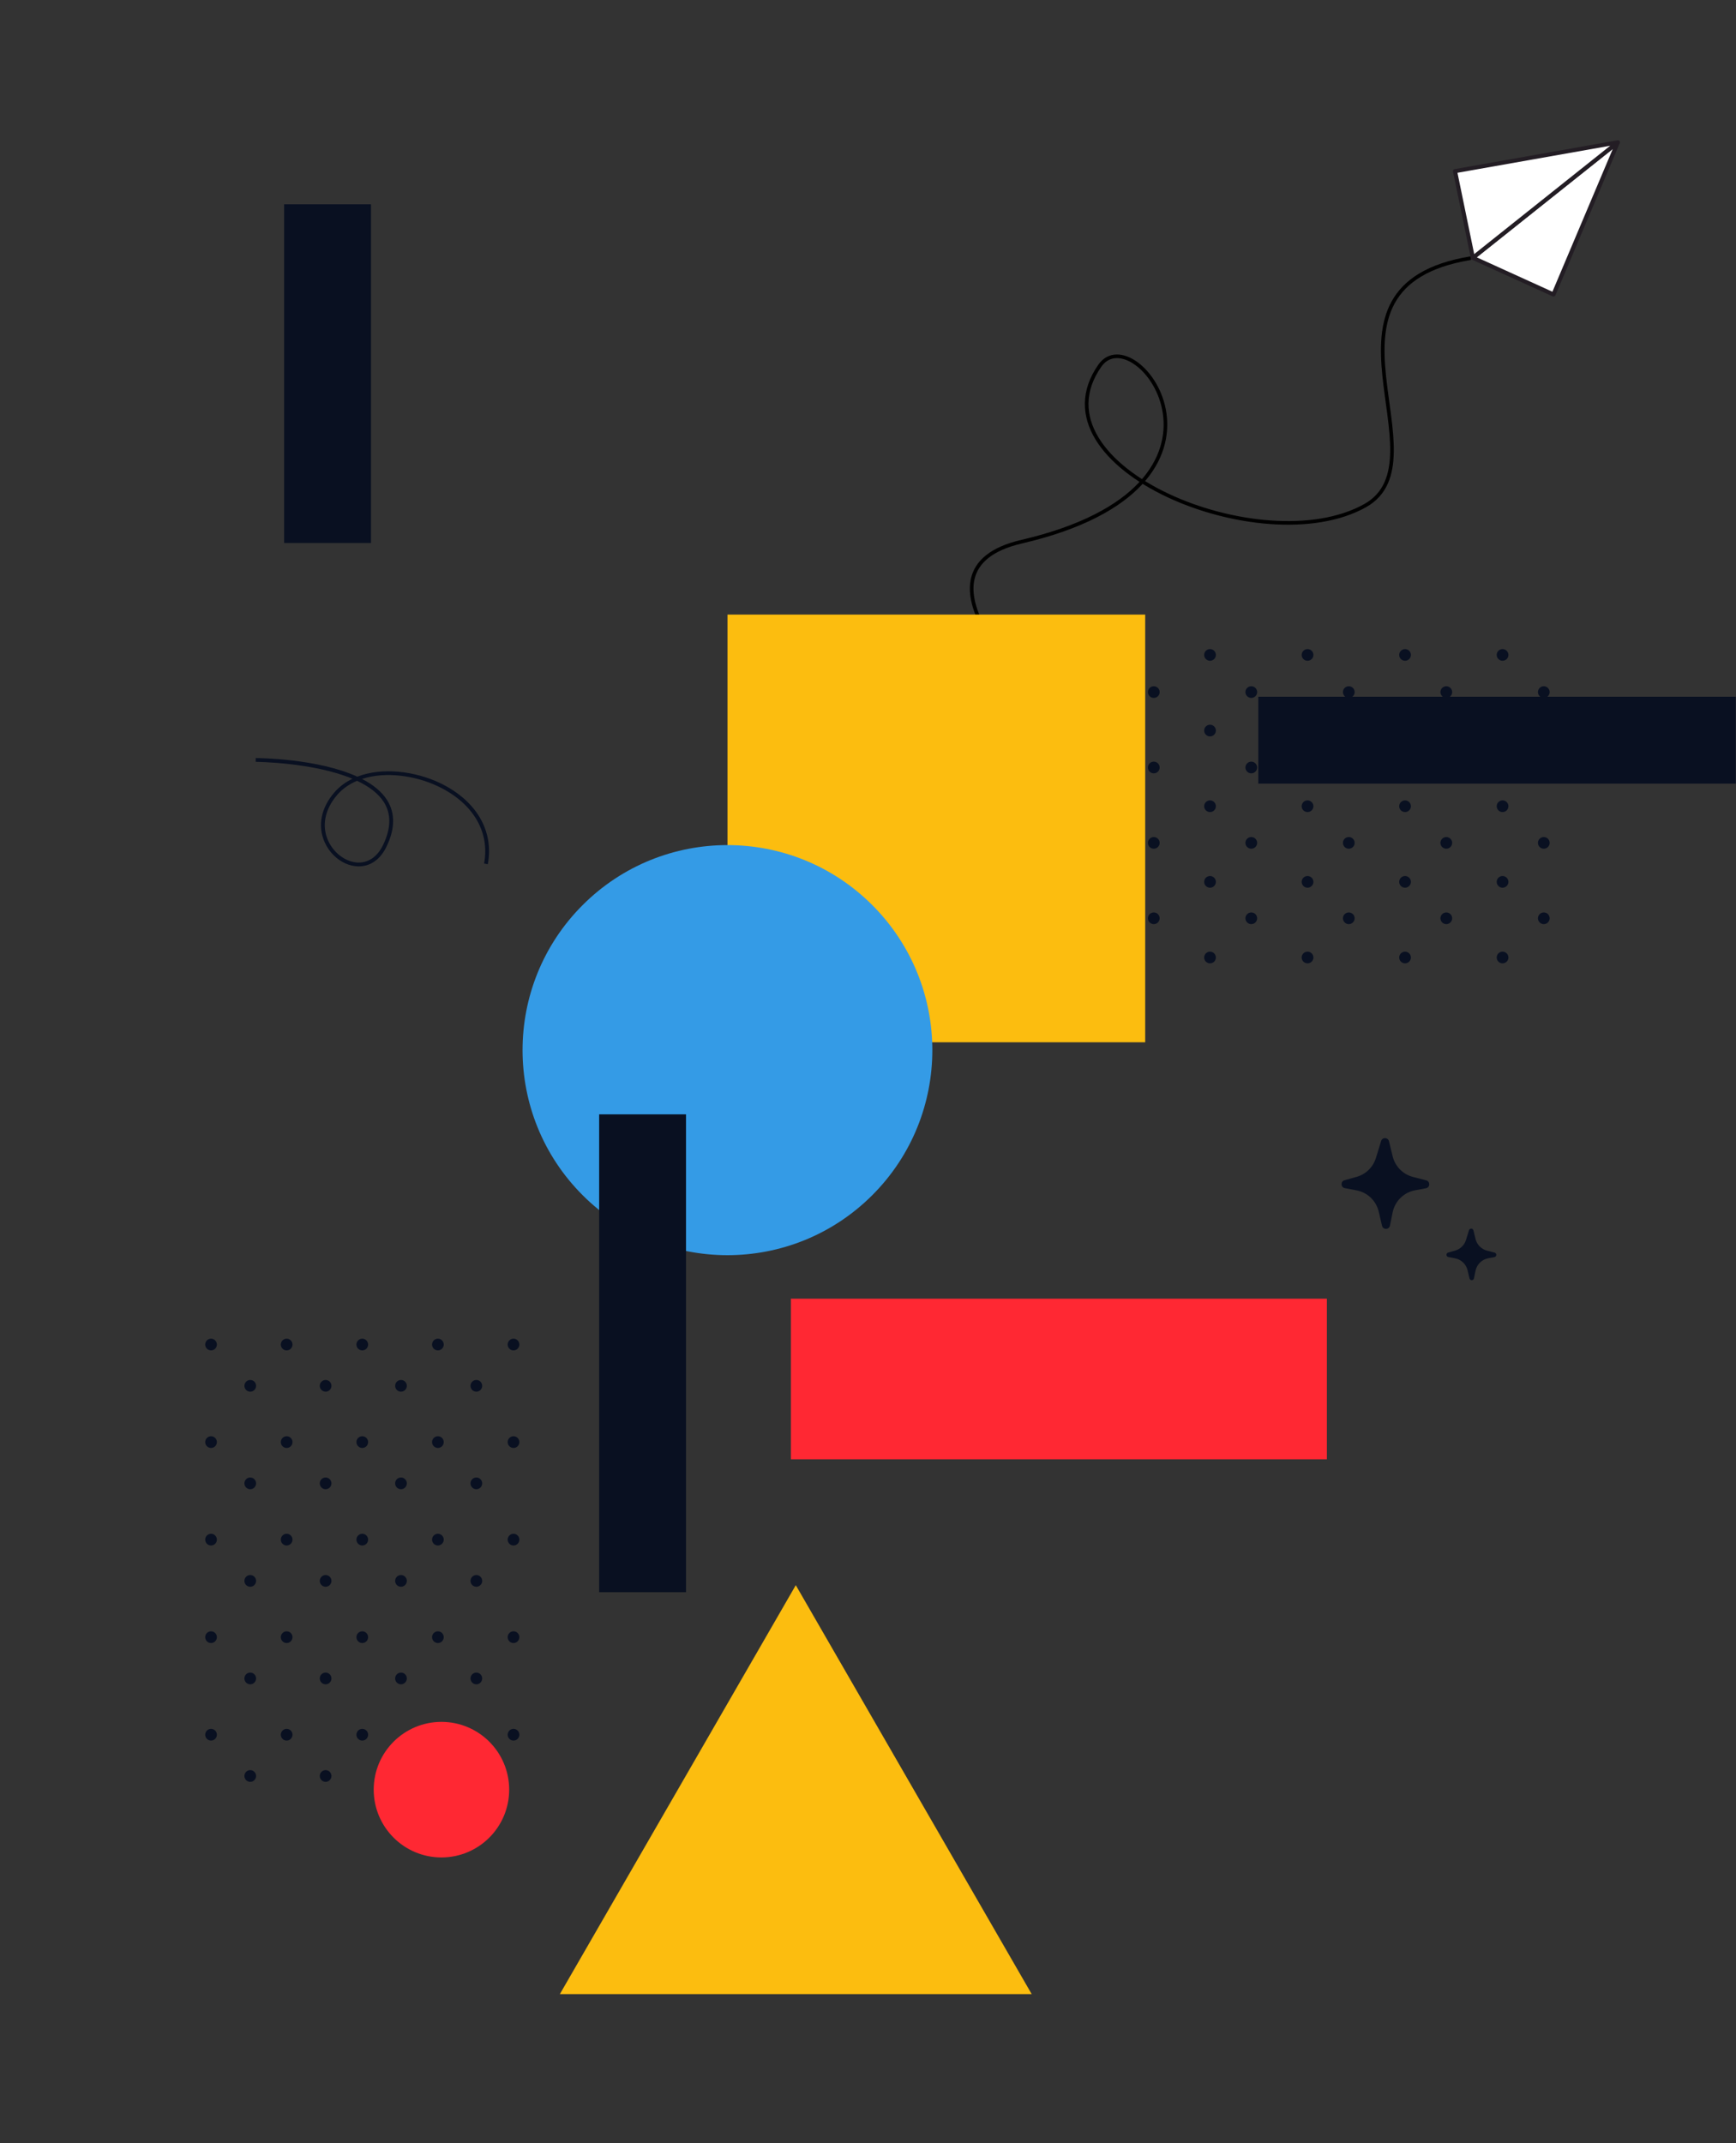 <?xml version="1.0" encoding="UTF-8"?>
<svg xmlns="http://www.w3.org/2000/svg" width="423" height="522" viewBox="0 0 423 522" fill="none">
  <rect x="0" y="0" width="423" height="522" fill="#333333" stroke="none"/>
  <g clip-path="url(#clip0_1_7854)">
    <path d="M52.847 327.497C52.847 328.284 52.208 328.925 51.424 328.925C50.639 328.925 50 328.284 50 327.497C50 326.71 50.639 326.068 51.424 326.068C52.208 326.068 52.847 326.71 52.847 327.497Z" fill="#091021"></path>
    <path d="M71.272 327.497C71.272 328.284 70.633 328.925 69.848 328.925C69.064 328.925 68.425 328.284 68.425 327.497C68.425 326.71 69.064 326.068 69.848 326.068C70.633 326.068 71.272 326.71 71.272 327.497Z" fill="#091021"></path>
    <path d="M89.697 327.497C89.697 328.284 89.058 328.925 88.273 328.925C87.489 328.925 86.85 328.284 86.85 327.497C86.85 326.71 87.489 326.068 88.273 326.068C89.058 326.068 89.697 326.71 89.697 327.497Z" fill="#091021"></path>
    <path d="M108.125 327.497C108.125 328.284 107.485 328.925 106.701 328.925C105.917 328.925 105.277 328.284 105.277 327.497C105.277 326.71 105.917 326.068 106.701 326.068C107.485 326.068 108.125 326.71 108.125 327.497Z" fill="#091021"></path>
    <path d="M126.549 327.497C126.549 328.284 125.91 328.925 125.126 328.925C124.341 328.925 123.702 328.284 123.702 327.497C123.702 326.71 124.341 326.068 125.126 326.068C125.916 326.068 126.549 326.71 126.549 327.497Z" fill="#091021"></path>
    <path d="M62.399 337.553C62.399 338.34 61.76 338.981 60.975 338.981C60.191 338.981 59.552 338.34 59.552 337.553C59.552 336.766 60.191 336.125 60.975 336.125C61.76 336.125 62.399 336.766 62.399 337.553Z" fill="#091021"></path>
    <path d="M80.765 337.553C80.765 338.34 80.126 338.981 79.341 338.981C78.557 338.981 77.918 338.34 77.918 337.553C77.918 336.766 78.557 336.125 79.341 336.125C80.126 336.125 80.765 336.766 80.765 337.553Z" fill="#091021"></path>
    <path d="M99.127 337.553C99.127 338.34 98.488 338.981 97.704 338.981C96.919 338.981 96.28 338.34 96.28 337.553C96.28 336.766 96.919 336.125 97.704 336.125C98.494 336.125 99.127 336.766 99.127 337.553Z" fill="#091021"></path>
    <path d="M116.07 338.981C116.856 338.981 117.494 338.342 117.494 337.553C117.494 336.764 116.856 336.125 116.07 336.125C115.284 336.125 114.646 336.764 114.646 337.553C114.646 338.342 115.284 338.981 116.07 338.981Z" fill="#091021"></path>
    <path d="M52.847 351.26C52.847 352.047 52.208 352.688 51.424 352.688C50.639 352.688 50 352.047 50 351.26C50 350.473 50.639 349.832 51.424 349.832C52.208 349.832 52.847 350.467 52.847 351.26Z" fill="#091021"></path>
    <path d="M71.272 351.26C71.272 352.047 70.633 352.688 69.848 352.688C69.064 352.688 68.425 352.047 68.425 351.26C68.425 350.473 69.064 349.832 69.848 349.832C70.633 349.832 71.272 350.467 71.272 351.26Z" fill="#091021"></path>
    <path d="M89.697 351.26C89.697 352.047 89.058 352.688 88.273 352.688C87.489 352.688 86.85 352.047 86.85 351.26C86.85 350.473 87.489 349.832 88.273 349.832C89.058 349.832 89.697 350.467 89.697 351.26Z" fill="#091021"></path>
    <path d="M108.125 351.26C108.125 352.047 107.485 352.688 106.701 352.688C105.917 352.688 105.277 352.047 105.277 351.26C105.277 350.473 105.917 349.832 106.701 349.832C107.485 349.832 108.125 350.467 108.125 351.26Z" fill="#091021"></path>
    <path d="M126.549 351.26C126.549 352.047 125.91 352.688 125.126 352.688C124.341 352.688 123.702 352.047 123.702 351.26C123.702 350.473 124.341 349.832 125.126 349.832C125.916 349.832 126.549 350.467 126.549 351.26Z" fill="#091021"></path>
    <path d="M62.399 361.31C62.399 362.097 61.76 362.739 60.975 362.739C60.191 362.739 59.552 362.097 59.552 361.31C59.552 360.523 60.191 359.882 60.975 359.882C61.76 359.882 62.399 360.523 62.399 361.31Z" fill="#091021"></path>
    <path d="M80.765 361.31C80.765 362.097 80.126 362.739 79.341 362.739C78.557 362.739 77.918 362.097 77.918 361.31C77.918 360.523 78.557 359.882 79.341 359.882C80.126 359.882 80.765 360.523 80.765 361.31Z" fill="#091021"></path>
    <path d="M99.127 361.31C99.127 362.097 98.488 362.739 97.704 362.739C96.919 362.739 96.28 362.097 96.28 361.31C96.28 360.523 96.919 359.882 97.704 359.882C98.494 359.882 99.127 360.523 99.127 361.31Z" fill="#091021"></path>
    <path d="M117.494 361.31C117.494 362.097 116.855 362.739 116.07 362.739C115.286 362.739 114.646 362.097 114.646 361.31C114.646 360.523 115.286 359.882 116.07 359.882C116.86 359.882 117.494 360.523 117.494 361.31Z" fill="#091021"></path>
    <path d="M52.847 375.016C52.847 375.803 52.208 376.445 51.424 376.445C50.639 376.445 50 375.803 50 375.016C50 374.229 50.639 373.588 51.424 373.588C52.208 373.588 52.847 374.229 52.847 375.016Z" fill="#091021"></path>
    <path d="M71.272 375.016C71.272 375.803 70.633 376.445 69.848 376.445C69.064 376.445 68.425 375.803 68.425 375.016C68.425 374.229 69.064 373.588 69.848 373.588C70.633 373.588 71.272 374.229 71.272 375.016Z" fill="#091021"></path>
    <path d="M89.697 375.016C89.697 375.803 89.058 376.445 88.273 376.445C87.489 376.445 86.85 375.803 86.85 375.016C86.85 374.229 87.489 373.588 88.273 373.588C89.058 373.588 89.697 374.229 89.697 375.016Z" fill="#091021"></path>
    <path d="M108.125 375.016C108.125 375.803 107.485 376.445 106.701 376.445C105.917 376.445 105.277 375.803 105.277 375.016C105.277 374.229 105.917 373.588 106.701 373.588C107.485 373.588 108.125 374.229 108.125 375.016Z" fill="#091021"></path>
    <path d="M126.549 375.016C126.549 375.803 125.91 376.445 125.126 376.445C124.341 376.445 123.702 375.803 123.702 375.016C123.702 374.229 124.341 373.588 125.126 373.588C125.916 373.588 126.549 374.229 126.549 375.016Z" fill="#091021"></path>
    <path d="M62.399 385.066C62.399 385.854 61.76 386.495 60.975 386.495C60.191 386.495 59.552 385.854 59.552 385.066C59.552 384.28 60.191 383.639 60.975 383.639C61.76 383.639 62.399 384.28 62.399 385.066Z" fill="#091021"></path>
    <path d="M80.765 385.066C80.765 385.854 80.126 386.495 79.341 386.495C78.557 386.495 77.918 385.854 77.918 385.066C77.918 384.28 78.557 383.639 79.341 383.639C80.126 383.639 80.765 384.28 80.765 385.066Z" fill="#091021"></path>
    <path d="M99.127 385.066C99.127 385.854 98.488 386.495 97.704 386.495C96.919 386.495 96.28 385.854 96.28 385.066C96.28 384.28 96.919 383.639 97.704 383.639C98.494 383.639 99.127 384.28 99.127 385.066Z" fill="#091021"></path>
    <path d="M116.07 386.495C116.856 386.495 117.494 385.855 117.494 385.066C117.494 384.278 116.856 383.639 116.07 383.639C115.284 383.639 114.646 384.278 114.646 385.066C114.646 385.855 115.284 386.495 116.07 386.495Z" fill="#091021"></path>
    <path d="M52.847 398.773C52.847 399.561 52.208 400.202 51.424 400.202C50.639 400.202 50 399.561 50 398.773C50 397.987 50.639 397.345 51.424 397.345C52.208 397.345 52.847 397.987 52.847 398.773Z" fill="#091021"></path>
    <path d="M71.272 398.773C71.272 399.561 70.633 400.202 69.848 400.202C69.064 400.202 68.425 399.561 68.425 398.773C68.425 397.987 69.064 397.345 69.848 397.345C70.633 397.345 71.272 397.987 71.272 398.773Z" fill="#091021"></path>
    <path d="M89.697 398.773C89.697 399.561 89.058 400.202 88.273 400.202C87.489 400.202 86.85 399.561 86.85 398.773C86.85 397.987 87.489 397.345 88.273 397.345C89.058 397.345 89.697 397.987 89.697 398.773Z" fill="#091021"></path>
    <path d="M108.125 398.773C108.125 399.561 107.485 400.202 106.701 400.202C105.917 400.202 105.277 399.561 105.277 398.773C105.277 397.987 105.917 397.345 106.701 397.345C107.485 397.345 108.125 397.987 108.125 398.773Z" fill="#091021"></path>
    <path d="M126.549 398.773C126.549 399.561 125.91 400.202 125.126 400.202C124.341 400.202 123.702 399.561 123.702 398.773C123.702 397.987 124.341 397.345 125.126 397.345C125.916 397.345 126.549 397.987 126.549 398.773Z" fill="#091021"></path>
    <path d="M62.399 408.83C62.399 409.616 61.76 410.257 60.975 410.257C60.191 410.257 59.552 409.616 59.552 408.83C59.552 408.042 60.191 407.401 60.975 407.401C61.76 407.401 62.399 408.036 62.399 408.83Z" fill="#091021"></path>
    <path d="M80.765 408.83C80.765 409.616 80.126 410.257 79.341 410.257C78.557 410.257 77.918 409.616 77.918 408.83C77.918 408.042 78.557 407.401 79.341 407.401C80.126 407.401 80.765 408.036 80.765 408.83Z" fill="#091021"></path>
    <path d="M99.127 408.83C99.127 409.616 98.488 410.257 97.704 410.257C96.919 410.257 96.28 409.616 96.28 408.83C96.28 408.042 96.919 407.401 97.704 407.401C98.494 407.401 99.127 408.036 99.127 408.83Z" fill="#091021"></path>
    <path d="M116.07 410.257C116.856 410.257 117.494 409.618 117.494 408.83C117.494 408.041 116.856 407.401 116.07 407.401C115.284 407.401 114.646 408.041 114.646 408.83C114.646 409.618 115.284 410.257 116.07 410.257Z" fill="#091021"></path>
    <path d="M52.847 422.536C52.847 423.322 52.208 423.964 51.424 423.964C50.639 423.964 50 423.322 50 422.536C50 421.748 50.639 421.107 51.424 421.107C52.208 421.107 52.847 421.742 52.847 422.536Z" fill="#091021"></path>
    <path d="M71.272 422.536C71.272 423.322 70.633 423.964 69.848 423.964C69.064 423.964 68.425 423.322 68.425 422.536C68.425 421.748 69.064 421.107 69.848 421.107C70.633 421.107 71.272 421.742 71.272 422.536Z" fill="#091021"></path>
    <path d="M89.697 422.536C89.697 423.322 89.058 423.964 88.273 423.964C87.489 423.964 86.85 423.322 86.85 422.536C86.85 421.748 87.489 421.107 88.273 421.107C89.058 421.107 89.697 421.742 89.697 422.536Z" fill="#091021"></path>
    <path d="M108.125 422.536C108.125 423.322 107.485 423.964 106.701 423.964C105.917 423.964 105.277 423.322 105.277 422.536C105.277 421.748 105.917 421.107 106.701 421.107C107.485 421.107 108.125 421.742 108.125 422.536Z" fill="#091021"></path>
    <path d="M126.549 422.536C126.549 423.322 125.91 423.964 125.126 423.964C124.341 423.964 123.702 423.322 123.702 422.536C123.702 421.748 124.341 421.107 125.126 421.107C125.916 421.107 126.549 421.742 126.549 422.536Z" fill="#091021"></path>
    <path d="M62.399 432.587C62.399 433.374 61.76 434.015 60.975 434.015C60.191 434.015 59.552 433.374 59.552 432.587C59.552 431.799 60.191 431.158 60.975 431.158C61.76 431.158 62.399 431.799 62.399 432.587Z" fill="#091021"></path>
    <path d="M80.765 432.587C80.765 433.374 80.126 434.015 79.341 434.015C78.557 434.015 77.918 433.374 77.918 432.587C77.918 431.799 78.557 431.158 79.341 431.158C80.126 431.158 80.765 431.799 80.765 432.587Z" fill="#091021"></path>
    <path d="M99.127 432.587C99.127 433.374 98.488 434.015 97.704 434.015C96.919 434.015 96.28 433.374 96.28 432.587C96.28 431.799 96.919 431.158 97.704 431.158C98.494 431.158 99.127 431.799 99.127 432.587Z" fill="#091021"></path>
    <path d="M116.07 434.015C116.856 434.015 117.494 433.376 117.494 432.587C117.494 431.798 116.856 431.158 116.07 431.158C115.284 431.158 114.646 431.798 114.646 432.587C114.646 433.376 115.284 434.015 116.07 434.015Z" fill="#091021"></path>
    <path d="M271.079 231.802C271.865 231.802 272.507 232.441 272.507 233.225C272.507 234.01 271.865 234.649 271.079 234.649C270.291 234.649 269.65 234.01 269.65 233.225C269.65 232.441 270.291 231.802 271.079 231.802Z" fill="#091021"></path>
    <path d="M271.079 213.377C271.865 213.377 272.507 214.016 272.507 214.801C272.507 215.585 271.865 216.224 271.079 216.224C270.291 216.224 269.65 215.585 269.65 214.801C269.65 214.016 270.291 213.377 271.079 213.377Z" fill="#091021"></path>
    <path d="M271.079 194.954C271.865 194.954 272.507 195.593 272.507 196.377C272.507 197.162 271.865 197.801 271.079 197.801C270.291 197.801 269.65 197.162 269.65 196.377C269.65 195.593 270.291 194.954 271.079 194.954Z" fill="#091021"></path>
    <path d="M271.079 176.526C271.865 176.526 272.507 177.166 272.507 177.95C272.507 178.734 271.865 179.374 271.079 179.374C270.291 179.374 269.65 178.734 269.65 177.95C269.65 177.166 270.291 176.526 271.079 176.526Z" fill="#091021"></path>
    <path d="M271.079 158.101C271.865 158.101 272.507 158.74 272.507 159.524C272.507 160.309 271.865 160.948 271.079 160.948C270.291 160.948 269.65 160.309 269.65 159.524C269.65 158.734 270.291 158.101 271.079 158.101Z" fill="#091021"></path>
    <path d="M281.137 222.249C281.923 222.249 282.565 222.888 282.565 223.672C282.565 224.457 281.923 225.096 281.137 225.096C280.349 225.096 279.708 224.457 279.708 223.672C279.708 222.888 280.349 222.249 281.137 222.249Z" fill="#091021"></path>
    <path d="M281.137 203.883C281.923 203.883 282.565 204.521 282.565 205.306C282.565 206.091 281.923 206.729 281.137 206.729C280.349 206.729 279.708 206.091 279.708 205.306C279.708 204.521 280.349 203.883 281.137 203.883Z" fill="#091021"></path>
    <path d="M281.137 185.521C281.923 185.521 282.565 186.16 282.565 186.945C282.565 187.729 281.923 188.368 281.137 188.368C280.349 188.368 279.708 187.729 279.708 186.945C279.708 186.155 280.349 185.521 281.137 185.521Z" fill="#091021"></path>
    <path d="M282.565 168.576C282.565 167.79 281.925 167.152 281.137 167.152C280.347 167.152 279.708 167.79 279.708 168.576C279.708 169.362 280.347 170 281.137 170C281.925 170 282.565 169.362 282.565 168.576Z" fill="#091021"></path>
    <path d="M294.839 231.802C295.625 231.802 296.267 232.441 296.267 233.225C296.267 234.01 295.625 234.649 294.839 234.649C294.051 234.649 293.41 234.01 293.41 233.225C293.41 232.441 294.046 231.802 294.839 231.802Z" fill="#091021"></path>
    <path d="M294.839 213.377C295.625 213.377 296.267 214.016 296.267 214.801C296.267 215.585 295.625 216.224 294.839 216.224C294.051 216.224 293.41 215.585 293.41 214.801C293.41 214.016 294.046 213.377 294.839 213.377Z" fill="#091021"></path>
    <path d="M294.839 194.954C295.625 194.954 296.267 195.593 296.267 196.377C296.267 197.162 295.625 197.801 294.839 197.801C294.051 197.801 293.41 197.162 293.41 196.377C293.41 195.593 294.046 194.954 294.839 194.954Z" fill="#091021"></path>
    <path d="M294.839 176.526C295.625 176.526 296.267 177.166 296.267 177.95C296.267 178.734 295.625 179.374 294.839 179.374C294.051 179.374 293.41 178.734 293.41 177.95C293.41 177.166 294.046 176.526 294.839 176.526Z" fill="#091021"></path>
    <path d="M294.839 158.101C295.625 158.101 296.267 158.74 296.267 159.524C296.267 160.309 295.625 160.948 294.839 160.948C294.051 160.948 293.41 160.309 293.41 159.524C293.41 158.734 294.046 158.101 294.839 158.101Z" fill="#091021"></path>
    <path d="M304.893 222.249C305.681 222.249 306.322 222.888 306.322 223.672C306.322 224.457 305.681 225.096 304.893 225.096C304.107 225.096 303.465 224.457 303.465 223.672C303.465 222.888 304.107 222.249 304.893 222.249Z" fill="#091021"></path>
    <path d="M304.893 203.883C305.681 203.883 306.322 204.521 306.322 205.306C306.322 206.091 305.681 206.729 304.893 206.729C304.107 206.729 303.465 206.091 303.465 205.306C303.465 204.521 304.107 203.883 304.893 203.883Z" fill="#091021"></path>
    <path d="M304.893 185.521C305.681 185.521 306.322 186.16 306.322 186.945C306.322 187.729 305.681 188.368 304.893 188.368C304.107 188.368 303.465 187.729 303.465 186.945C303.465 186.155 304.107 185.521 304.893 185.521Z" fill="#091021"></path>
    <path d="M304.893 167.152C305.681 167.152 306.322 167.792 306.322 168.576C306.322 169.36 305.681 170 304.893 170C304.107 170 303.465 169.36 303.465 168.576C303.465 167.786 304.107 167.152 304.893 167.152Z" fill="#091021"></path>
    <path d="M318.598 231.802C319.386 231.802 320.027 232.441 320.027 233.225C320.027 234.01 319.386 234.649 318.598 234.649C317.812 234.649 317.17 234.01 317.17 233.225C317.17 232.441 317.812 231.802 318.598 231.802Z" fill="#091021"></path>
    <path d="M318.598 213.377C319.386 213.377 320.027 214.016 320.027 214.801C320.027 215.585 319.386 216.224 318.598 216.224C317.812 216.224 317.17 215.585 317.17 214.801C317.17 214.016 317.812 213.377 318.598 213.377Z" fill="#091021"></path>
    <path d="M318.598 194.954C319.386 194.954 320.027 195.593 320.027 196.377C320.027 197.162 319.386 197.801 318.598 197.801C317.812 197.801 317.17 197.162 317.17 196.377C317.17 195.593 317.812 194.954 318.598 194.954Z" fill="#091021"></path>
    <path d="M318.598 176.526C319.386 176.526 320.027 177.166 320.027 177.95C320.027 178.734 319.386 179.374 318.598 179.374C317.812 179.374 317.17 178.734 317.17 177.95C317.17 177.166 317.812 176.526 318.598 176.526Z" fill="#091021"></path>
    <path d="M318.598 158.101C319.386 158.101 320.027 158.74 320.027 159.524C320.027 160.309 319.386 160.948 318.598 160.948C317.812 160.948 317.17 160.309 317.17 159.524C317.17 158.734 317.812 158.101 318.598 158.101Z" fill="#091021"></path>
    <path d="M328.65 222.249C329.437 222.249 330.078 222.888 330.078 223.672C330.078 224.457 329.437 225.096 328.65 225.096C327.863 225.096 327.222 224.457 327.222 223.672C327.222 222.888 327.863 222.249 328.65 222.249Z" fill="#091021"></path>
    <path d="M328.65 203.883C329.437 203.883 330.078 204.521 330.078 205.306C330.078 206.091 329.437 206.729 328.65 206.729C327.863 206.729 327.222 206.091 327.222 205.306C327.222 204.521 327.863 203.883 328.65 203.883Z" fill="#091021"></path>
    <path d="M328.65 185.521C329.437 185.521 330.078 186.16 330.078 186.945C330.078 187.729 329.437 188.368 328.65 188.368C327.863 188.368 327.222 187.729 327.222 186.945C327.222 186.155 327.863 185.521 328.65 185.521Z" fill="#091021"></path>
    <path d="M330.078 168.576C330.078 167.79 329.439 167.152 328.65 167.152C327.861 167.152 327.222 167.79 327.222 168.576C327.222 169.362 327.861 170 328.65 170C329.439 170 330.078 169.362 330.078 168.576Z" fill="#091021"></path>
    <path d="M342.359 231.802C343.147 231.802 343.788 232.441 343.788 233.225C343.788 234.01 343.147 234.649 342.359 234.649C341.573 234.649 340.932 234.01 340.932 233.225C340.932 232.441 341.573 231.802 342.359 231.802Z" fill="#091021"></path>
    <path d="M342.359 213.377C343.147 213.377 343.788 214.016 343.788 214.801C343.788 215.585 343.147 216.224 342.359 216.224C341.573 216.224 340.932 215.585 340.932 214.801C340.932 214.016 341.573 213.377 342.359 213.377Z" fill="#091021"></path>
    <path d="M342.359 194.954C343.147 194.954 343.788 195.593 343.788 196.377C343.788 197.162 343.147 197.801 342.359 197.801C341.573 197.801 340.932 197.162 340.932 196.377C340.932 195.593 341.573 194.954 342.359 194.954Z" fill="#091021"></path>
    <path d="M342.359 176.526C343.147 176.526 343.788 177.166 343.788 177.95C343.788 178.734 343.147 179.374 342.359 179.374C341.573 179.374 340.932 178.734 340.932 177.95C340.932 177.166 341.573 176.526 342.359 176.526Z" fill="#091021"></path>
    <path d="M342.359 158.101C343.147 158.101 343.788 158.74 343.788 159.524C343.788 160.309 343.147 160.948 342.359 160.948C341.573 160.948 340.932 160.309 340.932 159.524C340.932 158.734 341.573 158.101 342.359 158.101Z" fill="#091021"></path>
    <path d="M352.41 222.249C353.197 222.249 353.838 222.888 353.838 223.672C353.838 224.457 353.197 225.096 352.41 225.096C351.623 225.096 350.981 224.457 350.981 223.672C350.981 222.888 351.617 222.249 352.41 222.249Z" fill="#091021"></path>
    <path d="M352.41 203.883C353.197 203.883 353.838 204.521 353.838 205.306C353.838 206.091 353.197 206.729 352.41 206.729C351.623 206.729 350.981 206.091 350.981 205.306C350.981 204.521 351.617 203.883 352.41 203.883Z" fill="#091021"></path>
    <path d="M352.41 185.521C353.197 185.521 353.838 186.16 353.838 186.945C353.838 187.729 353.197 188.368 352.41 188.368C351.623 188.368 350.981 187.729 350.981 186.945C350.981 186.155 351.617 185.521 352.41 185.521Z" fill="#091021"></path>
    <path d="M353.838 168.576C353.838 167.79 353.199 167.152 352.41 167.152C351.621 167.152 350.981 167.79 350.981 168.576C350.981 169.362 351.621 170 352.41 170C353.199 170 353.838 169.362 353.838 168.576Z" fill="#091021"></path>
    <path d="M366.12 231.802C366.906 231.802 367.548 232.441 367.548 233.225C367.548 234.01 366.906 234.649 366.12 234.649C365.332 234.649 364.691 234.01 364.691 233.225C364.691 232.441 365.327 231.802 366.12 231.802Z" fill="#091021"></path>
    <path d="M366.12 213.377C366.906 213.377 367.548 214.016 367.548 214.801C367.548 215.585 366.906 216.224 366.12 216.224C365.332 216.224 364.691 215.585 364.691 214.801C364.691 214.016 365.327 213.377 366.12 213.377Z" fill="#091021"></path>
    <path d="M366.12 194.954C366.906 194.954 367.548 195.593 367.548 196.377C367.548 197.162 366.906 197.801 366.12 197.801C365.332 197.801 364.691 197.162 364.691 196.377C364.691 195.593 365.327 194.954 366.12 194.954Z" fill="#091021"></path>
    <path d="M366.12 176.526C366.906 176.526 367.548 177.166 367.548 177.95C367.548 178.734 366.906 179.374 366.12 179.374C365.332 179.374 364.691 178.734 364.691 177.95C364.691 177.166 365.327 176.526 366.12 176.526Z" fill="#091021"></path>
    <path d="M366.12 158.101C366.906 158.101 367.548 158.74 367.548 159.524C367.548 160.309 366.906 160.948 366.12 160.948C365.332 160.948 364.691 160.309 364.691 159.524C364.691 158.734 365.327 158.101 366.12 158.101Z" fill="#091021"></path>
    <path d="M376.167 222.249C376.954 222.249 377.595 222.888 377.595 223.672C377.595 224.457 376.954 225.096 376.167 225.096C375.38 225.096 374.739 224.457 374.739 223.672C374.739 222.888 375.38 222.249 376.167 222.249Z" fill="#091021"></path>
    <path d="M376.167 203.883C376.954 203.883 377.595 204.521 377.595 205.306C377.595 206.091 376.954 206.729 376.167 206.729C375.38 206.729 374.739 206.091 374.739 205.306C374.739 204.521 375.38 203.883 376.167 203.883Z" fill="#091021"></path>
    <path d="M376.167 185.521C376.954 185.521 377.595 186.16 377.595 186.945C377.595 187.729 376.954 188.368 376.167 188.368C375.38 188.368 374.739 187.729 374.739 186.945C374.739 186.155 375.38 185.521 376.167 185.521Z" fill="#091021"></path>
    <path d="M377.595 168.576C377.595 167.79 376.956 167.152 376.167 167.152C375.379 167.152 374.739 167.79 374.739 168.576C374.739 169.362 375.379 170 376.167 170C376.956 170 377.595 169.362 377.595 168.576Z" fill="#091021"></path>
    <path d="M394.204 34.671L358.894 62.797L378.527 71.721L394.204 34.671Z" fill="white"></path>
    <path d="M358.409 62.92C358.404 62.901 358.399 62.881 358.401 62.86C358.377 62.688 358.451 62.518 358.588 62.408L393.9 34.289C394.077 34.148 394.331 34.145 394.51 34.285C394.69 34.424 394.758 34.668 394.667 34.876L378.996 71.925C378.945 72.048 378.847 72.148 378.715 72.195C378.589 72.241 378.451 72.242 378.327 72.184L358.686 63.254C358.546 63.187 358.445 63.062 358.409 62.92ZM392.978 36.286L359.839 62.68L378.269 71.06L392.978 36.286Z" fill="#231D24"></path>
    <path d="M394.191 34.673L358.879 62.792L354.538 41.687L394.191 34.673Z" fill="white"></path>
    <path d="M358.402 62.928C358.4 62.921 358.4 62.921 358.398 62.915C358.396 62.908 358.395 62.902 358.393 62.896L354.046 41.792C354.02 41.661 354.047 41.524 354.121 41.409C354.196 41.301 354.314 41.223 354.444 41.197L394.104 34.181C394.328 34.145 394.549 34.26 394.644 34.469C394.738 34.679 394.676 34.921 394.499 35.062L359.268 63.119C359.205 63.197 359.112 63.262 359.001 63.29C358.744 63.355 358.47 63.198 358.402 62.928ZM355.13 42.086L359.21 61.893L392.349 35.498L355.13 42.086Z" fill="#231D24"></path>
    <path d="M250.746 167.137C254.024 170.3 219.073 138.888 248.895 131.948C307.789 118.243 276.677 76.633 267.984 89.081C250.746 113.761 307.574 137.125 332.599 123.183C352.619 112.03 316.445 69.786 358.359 62.879" stroke="black" stroke-width="0.882"></path>
    <path d="M279.042 149.696H177.265V253.874H279.042V149.696Z" fill="#FCBD0F"></path>
    <path d="M323.312 316.326H192.706V355.443H323.312V316.326Z" fill="#FF2833"></path>
    <path d="M212.556 291.105C232.052 271.6 232.052 239.976 212.556 220.472C193.058 200.966 161.448 200.966 141.951 220.472C122.454 239.976 122.454 271.6 141.951 291.105C161.448 310.609 193.058 310.609 212.556 291.105Z" fill="#349BE6"></path>
    <path d="M107.563 452.427C116.678 452.427 124.067 445.035 124.067 435.916C124.067 426.797 116.678 419.405 107.563 419.405C98.448 419.405 91.059 426.797 91.059 435.916C91.059 445.035 98.448 452.427 107.563 452.427Z" fill="#FF2833"></path>
    <path d="M136.416 485.722L193.903 386.109L251.389 485.722H136.416Z" fill="#FCBD0F"></path>
    <path d="M156.573 271.429V387.825" stroke="#091021" stroke-width="21.163" stroke-miterlimit="10"></path>
    <path d="M422.948 180.289H306.603" stroke="#091021" stroke-width="21.163" stroke-miterlimit="10"></path>
    <path d="M79.815 132.259V49.766" stroke="#091021" stroke-width="21.163" stroke-miterlimit="10"></path>
    <path d="M81.324 208.346C80.413 207.447 79.645 206.358 79.099 205.124C77.346 201.197 78.21 196.781 81.467 193.019C82.699 191.596 84.198 190.499 85.882 189.687C76.31 185.678 62.497 185.569 62.31 185.567L62.314 184.643C63.108 184.645 77.405 184.763 87.061 189.177C93.184 186.805 101.208 187.852 107.238 190.744C116.043 194.968 120.389 202.36 118.861 210.503L117.954 210.335C119.401 202.624 115.239 195.616 106.836 191.58C101.273 188.907 93.961 187.849 88.215 189.735C90.837 191.083 93.025 192.792 94.365 194.957C96.332 198.124 96.263 201.928 94.159 206.256C92.644 209.377 90.21 211.07 87.31 211.028C85.139 210.993 82.993 209.994 81.324 208.346ZM87 190.185C85.138 190.967 83.486 192.096 82.163 193.619C79.149 197.101 78.339 201.153 79.943 204.742C81.335 207.853 84.367 210.057 87.328 210.099C89.848 210.132 91.977 208.623 93.325 205.848C95.281 201.826 95.365 198.324 93.578 195.447C92.203 193.239 89.836 191.518 87 190.185Z" fill="#091021"></path>
    <path d="M347.447 289.431L344.795 289.929C342.051 290.44 339.893 292.57 339.335 295.309L338.678 298.532C338.469 299.568 336.995 299.596 336.751 298.56L335.942 295.113C335.32 292.472 333.205 290.447 330.544 289.943L327.689 289.403C326.662 289.207 326.599 287.758 327.605 287.477L330.544 286.657C332.793 286.034 334.573 284.297 335.257 282.062L336.535 277.915C336.828 276.956 338.196 276.997 338.441 277.972L339.342 281.656C339.942 284.115 341.848 286.041 344.291 286.671L347.511 287.499C348.537 287.765 348.488 289.243 347.447 289.431Z" fill="#091021"></path>
    <path d="M364.136 306.2L362.629 306.482C361.07 306.772 359.845 307.982 359.527 309.538L359.155 311.368C359.036 311.956 358.199 311.972 358.06 311.384L357.601 309.426C357.248 307.927 356.046 306.777 354.535 306.49L352.913 306.184C352.33 306.072 352.295 305.248 352.865 305.09L354.535 304.624C355.812 304.27 356.823 303.284 357.212 302.014L357.937 299.659C358.104 299.114 358.881 299.138 359.02 299.691L359.532 301.784C359.872 303.18 360.955 304.274 362.343 304.632L364.171 305.101C364.754 305.253 364.726 306.092 364.136 306.2Z" fill="#091021"></path>
  </g>
  <defs>
    <clipPath id="clip0_1_7854">
      <rect width="373" height="516" fill="white" transform="translate(50 0.7)"></rect>
    </clipPath>
  </defs>
</svg>
